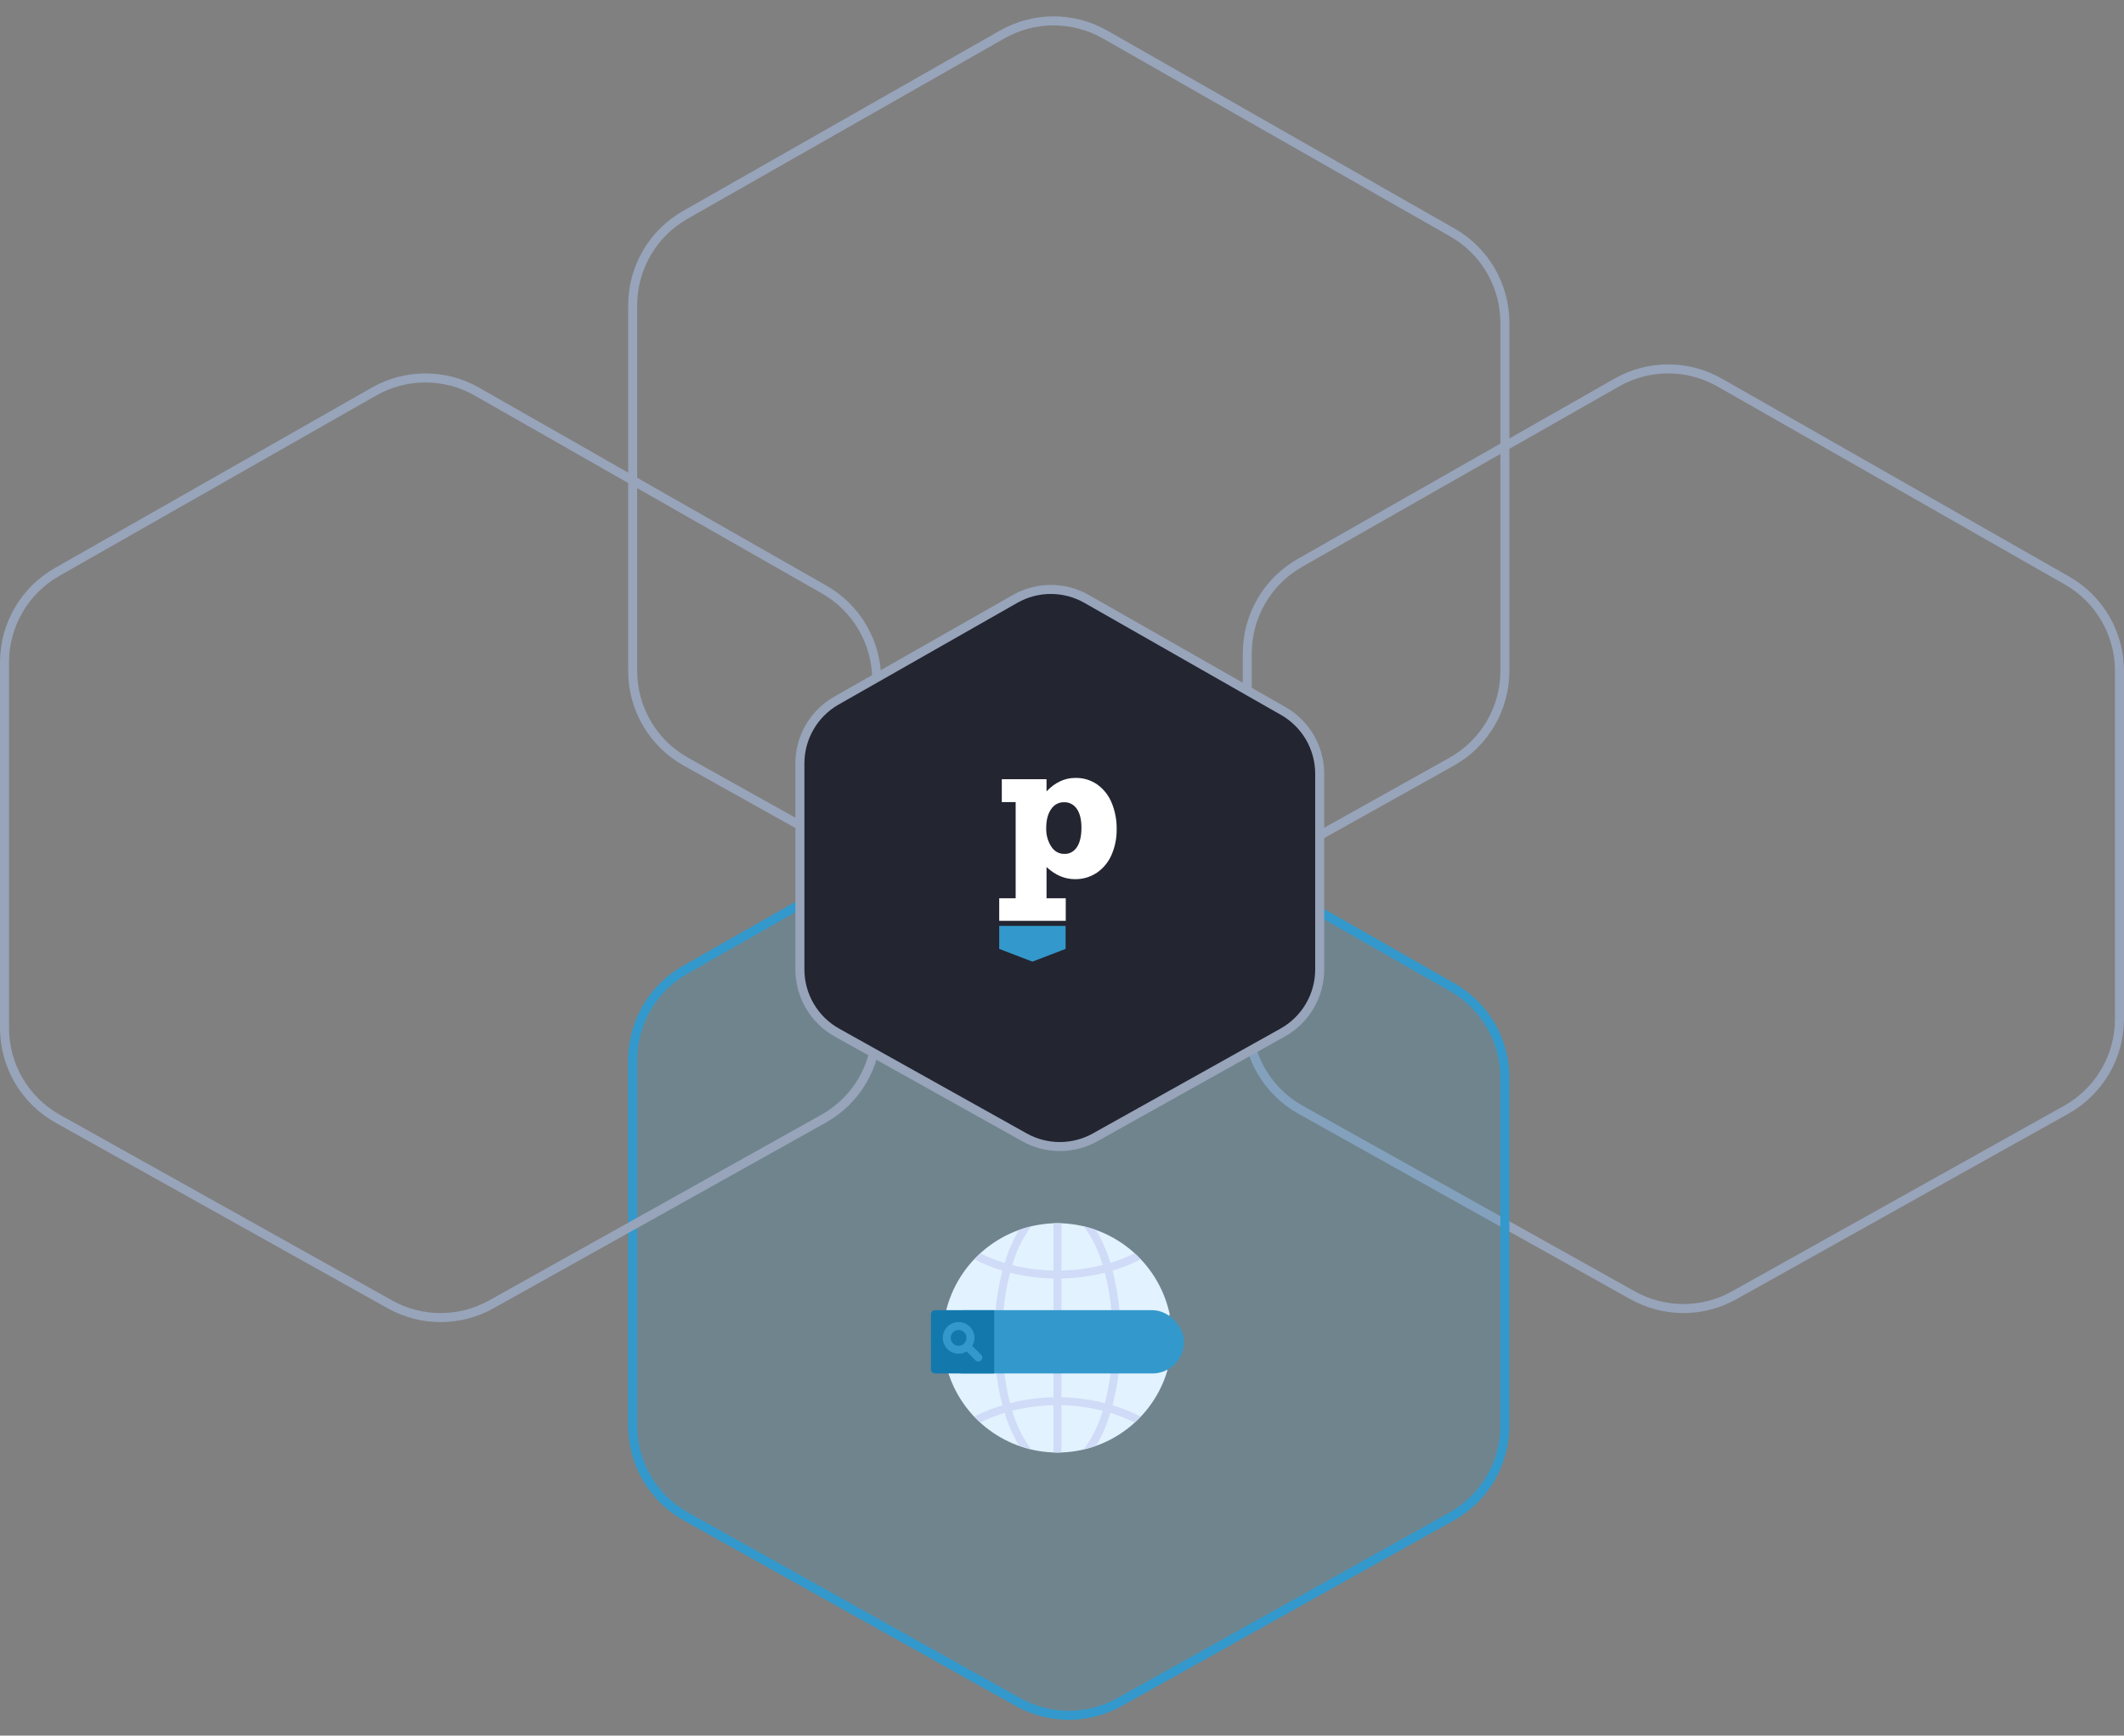 <?xml version="1.0" encoding="UTF-8"?>
<svg xmlns="http://www.w3.org/2000/svg" xmlns:xlink="http://www.w3.org/1999/xlink" width="470px" height="384px" viewBox="0 0 470 384" version="1.1">
  <rect x="0" y="0" width="470" height="384" fill="#808080" stroke="none"/>
  <title>Group 8</title>
  <g id="Home" stroke="none" stroke-width="1" fill="none" fill-rule="evenodd">
    <g id="Dmarc" transform="translate(-250, -164)">
      <g id="Group-8" transform="translate(250, 164)">
        <path d="M357.761,84.631 C364.819,80.614 373.472,80.616 380.527,84.637 L457.388,128.441 C460.978,130.487 463.881,133.417 465.886,136.868 C467.892,140.319 469,144.292 469,148.424 L469,225.446 C469,229.612 467.873,233.616 465.837,237.086 C463.801,240.556 460.855,243.493 457.218,245.525 L383.718,286.587 C376.746,290.482 368.254,290.482 361.282,286.587 L287.782,245.525 C284.145,243.493 281.199,240.556 279.163,237.086 C277.127,233.616 276,229.612 276,225.446 L276,144.542 C276,140.408 277.109,136.433 279.117,132.981 C281.124,129.528 284.03,126.598 287.623,124.553 Z" id="hex" stroke="#97A4BA" stroke-width="2"></path>
        <path d="M221.761,174.631 C228.819,170.614 237.472,170.616 244.527,174.637 L321.388,218.441 C324.978,220.487 327.881,223.417 329.886,226.868 C331.892,230.319 333,234.292 333,238.424 L333,315.446 C333,319.612 331.873,323.616 329.837,327.086 C327.801,330.556 324.855,333.493 321.218,335.525 L247.718,376.587 C240.746,380.482 232.254,380.482 225.282,376.587 L151.782,335.525 C148.145,333.493 145.199,330.556 143.163,327.086 C141.127,323.616 140,319.612 140,315.446 L140,234.542 C140,230.408 141.109,226.433 143.117,222.981 C145.124,219.528 148.03,216.598 151.623,214.553 Z" id="hex" stroke="#3399CC" stroke-width="2" fill-opacity="0.2" fill="#3399CC"></path>
        <path d="M82.761,86.631 C89.819,82.614 98.472,82.616 105.527,86.637 L182.388,130.441 C185.978,132.487 188.881,135.417 190.886,138.868 C192.892,142.319 194,146.292 194,150.424 L194,227.446 C194,231.612 192.873,235.616 190.837,239.086 C188.801,242.556 185.855,245.493 182.218,247.525 L108.718,288.587 C101.746,292.482 93.254,292.482 86.282,288.587 L12.782,247.525 C9.145,245.493 6.199,242.556 4.163,239.086 C2.127,235.616 1,231.612 1,227.446 L1,146.542 C1,142.408 2.109,138.433 4.117,134.981 C6.124,131.528 9.03,128.598 12.623,126.553 Z" id="hex" stroke="#97A4BA" stroke-width="2"></path>
        <path d="M221.761,7.631 C228.819,3.614 237.472,3.616 244.527,7.637 L321.388,51.441 C324.978,53.487 327.881,56.417 329.886,59.868 C331.892,63.319 333,67.292 333,71.424 L333,148.446 C333,152.612 331.873,156.616 329.837,160.086 C327.801,163.556 324.855,166.493 321.218,168.525 L247.718,209.587 C240.746,213.482 232.254,213.482 225.282,209.587 L151.782,168.525 C148.145,166.493 145.199,163.556 143.163,160.086 C141.127,156.616 140,152.612 140,148.446 L140,67.542 C140,63.408 141.109,59.433 143.117,55.981 C145.124,52.528 148.03,49.598 151.623,47.553 Z" id="hex" stroke="#97A4BA" stroke-width="2"></path>
        <g id="icon-/-visual-/-da" transform="translate(206, 270.625)" fill-rule="nonzero">
          <g id="web">
            <path d="M51.476,31.5 L4.524,31.5 C4.247,31.5 3.987,31.63 3.822,31.852 C3.657,32.073 3.606,32.36 3.685,32.624 C6.893,43.375 16.781,50.743 28,50.743 C39.219,50.743 49.107,43.375 52.315,32.624 C52.394,32.36 52.343,32.073 52.178,31.852 C52.013,31.63 51.753,31.5 51.476,31.5 L51.476,31.5 Z" id="Path" fill="#E2F2FF"></path>
            <path d="M28,0 C16.097,0.046 5.809,8.322 3.214,19.939 C3.157,20.197 3.221,20.468 3.387,20.674 C3.553,20.88 3.804,21 4.069,21 L51.931,21 C52.196,21 52.447,20.88 52.613,20.674 C52.779,20.468 52.843,20.197 52.786,19.939 C50.191,8.322 39.903,0.046 28,0 L28,0 Z" id="Path" fill="#E2F2FF"></path>
            <path d="M27.125,32.375 L27.125,38.52 C23.882,38.583 20.657,39.019 17.514,39.819 C16.867,37.343 16.405,34.823 16.13,32.279 C16.077,31.798 15.644,31.452 15.164,31.505 C14.683,31.558 14.337,31.991 14.39,32.471 C14.676,35.109 15.158,37.721 15.834,40.287 C13.683,40.933 11.595,41.77 9.593,42.788 C10.021,43.237 10.468,43.669 10.925,44.086 C12.663,43.236 14.467,42.527 16.318,41.965 C17.075,44.515 18.144,46.962 19.5,49.25 C20.378,49.568 21.273,49.836 22.181,50.054 C20.285,47.476 18.868,44.578 17.999,41.498 C20.985,40.744 24.046,40.332 27.125,40.27 L27.125,50.713 C27.417,50.724 27.706,50.75 28,50.75 C28.294,50.75 28.583,50.724 28.875,50.713 L28.875,40.27 C31.953,40.332 35.014,40.743 37.999,41.495 C37.128,44.573 35.713,47.471 33.821,50.05 C34.738,49.829 35.642,49.557 36.528,49.235 C37.885,46.954 38.951,44.51 39.7,41.963 C41.545,42.524 43.343,43.233 45.076,44.082 C45.535,43.664 45.98,43.233 46.408,42.782 C44.411,41.766 42.327,40.93 40.182,40.284 C40.848,37.717 41.326,35.105 41.61,32.469 C41.663,31.988 41.317,31.556 40.836,31.503 C40.356,31.449 39.923,31.796 39.87,32.276 C39.594,34.819 39.131,37.338 38.483,39.812 C35.341,39.016 32.117,38.582 28.875,38.52 L28.875,32.375 C28.875,31.892 28.483,31.5 28,31.5 C27.517,31.5 27.125,31.892 27.125,32.375 L27.125,32.375 Z" id="Path" fill="#D0DBF7"></path>
            <path d="M41.779,20.053 C41.527,16.829 40.995,13.632 40.187,10.5 C42.337,9.858 44.423,9.021 46.42,7.999 C45.983,7.541 45.536,7.096 45.069,6.671 C43.337,7.516 41.541,8.223 39.698,8.783 C38.948,6.227 37.878,3.776 36.516,1.488 C35.639,1.179 34.746,0.919 33.841,0.708 C35.725,3.284 37.134,6.176 37.999,9.249 C35.015,10.004 31.953,10.417 28.875,10.48 L28.875,0.038 C28.583,0.028 28.294,0 28,0 C27.706,0 27.417,0.028 27.125,0.038 L27.125,10.484 C24.046,10.427 20.983,10.021 17.995,9.275 C18.861,6.193 20.273,3.292 22.165,0.71 C21.267,0.918 20.382,1.176 19.512,1.481 C18.146,3.783 17.071,6.245 16.314,8.812 C14.455,8.254 12.646,7.544 10.903,6.691 C10.449,7.105 10.014,7.537 9.591,7.984 C11.59,9.007 13.678,9.846 15.83,10.492 C15.013,13.626 14.475,16.825 14.221,20.053 C14.202,20.285 14.275,20.515 14.425,20.693 C14.575,20.871 14.79,20.981 15.022,21 L15.095,21 C15.551,21.002 15.932,20.652 15.97,20.197 C16.213,17.077 16.73,13.986 17.515,10.957 C20.659,11.747 23.883,12.176 27.125,12.234 L27.125,20.125 C27.125,20.608 27.517,21 28,21 C28.483,21 28.875,20.608 28.875,20.125 L28.875,12.231 C32.118,12.175 35.344,11.75 38.49,10.964 C39.274,13.99 39.79,17.08 40.034,20.197 C40.071,20.652 40.452,21.002 40.909,21 L40.981,21 C41.213,20.98 41.427,20.869 41.576,20.692 C41.726,20.514 41.799,20.285 41.779,20.053 L41.779,20.053 Z" id="Path" fill="#D0DBF7"></path>
            <rect id="Rectangle" fill="#3399CC" x="0" y="19.25" width="56" height="14" rx="7"></rect>
            <path d="M14,19.25 L0.875,19.25 C0.392,19.25 0,19.642 0,20.125 L0,32.375 C0,32.858 0.392,33.25 0.875,33.25 L14,33.25 L14,19.25 Z" id="Path" fill="#1379AC"></path>
            <path d="M11.119,29.131 L9.129,27.142 C9.451,26.608 9.622,25.998 9.625,25.375 C9.625,23.442 8.058,21.875 6.125,21.875 C4.192,21.875 2.625,23.442 2.625,25.375 C2.625,27.308 4.192,28.875 6.125,28.875 C6.748,28.872 7.358,28.701 7.892,28.379 L9.881,30.369 C10.225,30.7 10.77,30.695 11.108,30.358 C11.445,30.02 11.45,29.475 11.119,29.131 L11.119,29.131 Z M4.375,25.375 C4.375,24.409 5.159,23.625 6.125,23.625 C7.091,23.625 7.875,24.409 7.875,25.375 C7.875,26.341 7.091,27.125 6.125,27.125 C5.159,27.125 4.375,26.341 4.375,25.375 L4.375,25.375 Z" id="Shape" fill="#3399CC"></path>
          </g>
        </g>
        <g id="Group-4" transform="translate(177, 128)">
          <path d="M8.085,27.007 L47.616,4.508 C52.525,1.713 58.544,1.715 63.452,4.512 L106.949,29.3 C111.943,32.146 115.027,37.453 115.027,43.201 L115.027,86.481 C115.027,92.278 111.891,97.621 106.83,100.449 L65.317,123.641 C60.467,126.35 54.56,126.35 49.71,123.641 L8.197,100.449 C3.136,97.621 -1.35009128e-14,92.278 0,86.481 L0,40.912 C2.84836332e-15,35.161 3.087,29.852 8.085,27.007 Z" id="hex" stroke="#97A4BA" stroke-width="2" fill="#232531"></path>
          <g id="Group-12" transform="translate(44.108, 44.108)">
            <path d="M25.988,11.326 C26.02,13.28 25.636,15.217 24.862,17.009 C24.177,18.61 23.054,19.983 21.623,20.967 C20.181,21.935 18.479,22.436 16.745,22.404 C14.481,22.404 12.389,21.507 10.469,19.714 L10.469,26.639 L14.723,26.639 L14.723,31.616 L0,31.616 L0,26.636 L3.638,26.636 L3.638,5.346 L0.572,5.346 L0.572,0.29 L10.469,0.29 L10.469,2.984 C12.364,0.996 14.483,0.003 16.828,0.003 C18.583,-0.041 20.305,0.481 21.744,1.492 C23.155,2.519 24.25,3.926 24.903,5.55 C25.649,7.382 26.018,9.347 25.988,11.326 Z M14.395,16.813 C15.504,16.87 16.563,16.3 17.208,15.297 C17.865,14.292 18.193,12.862 18.193,11.008 C18.193,9.237 17.859,7.858 17.193,6.871 C16.515,5.877 15.438,5.321 14.317,5.387 C13.196,5.35 12.131,5.929 11.469,6.933 C10.756,7.96 10.4,9.347 10.4,11.095 C10.353,12.554 10.74,13.99 11.503,15.18 C12.16,16.226 13.245,16.839 14.395,16.813 Z" id="Shape" fill="#FFFFFF" fill-rule="nonzero"></path>
            <g id="Group-5" transform="translate(0, 32.745)" fill="#3399CC">
              <polygon id="Path-2" points="0 0 14.69 0 14.69 5.089 7.345 7.904 0 5.089"></polygon>
            </g>
          </g>
        </g>
      </g>
    </g>
  </g>
</svg>
